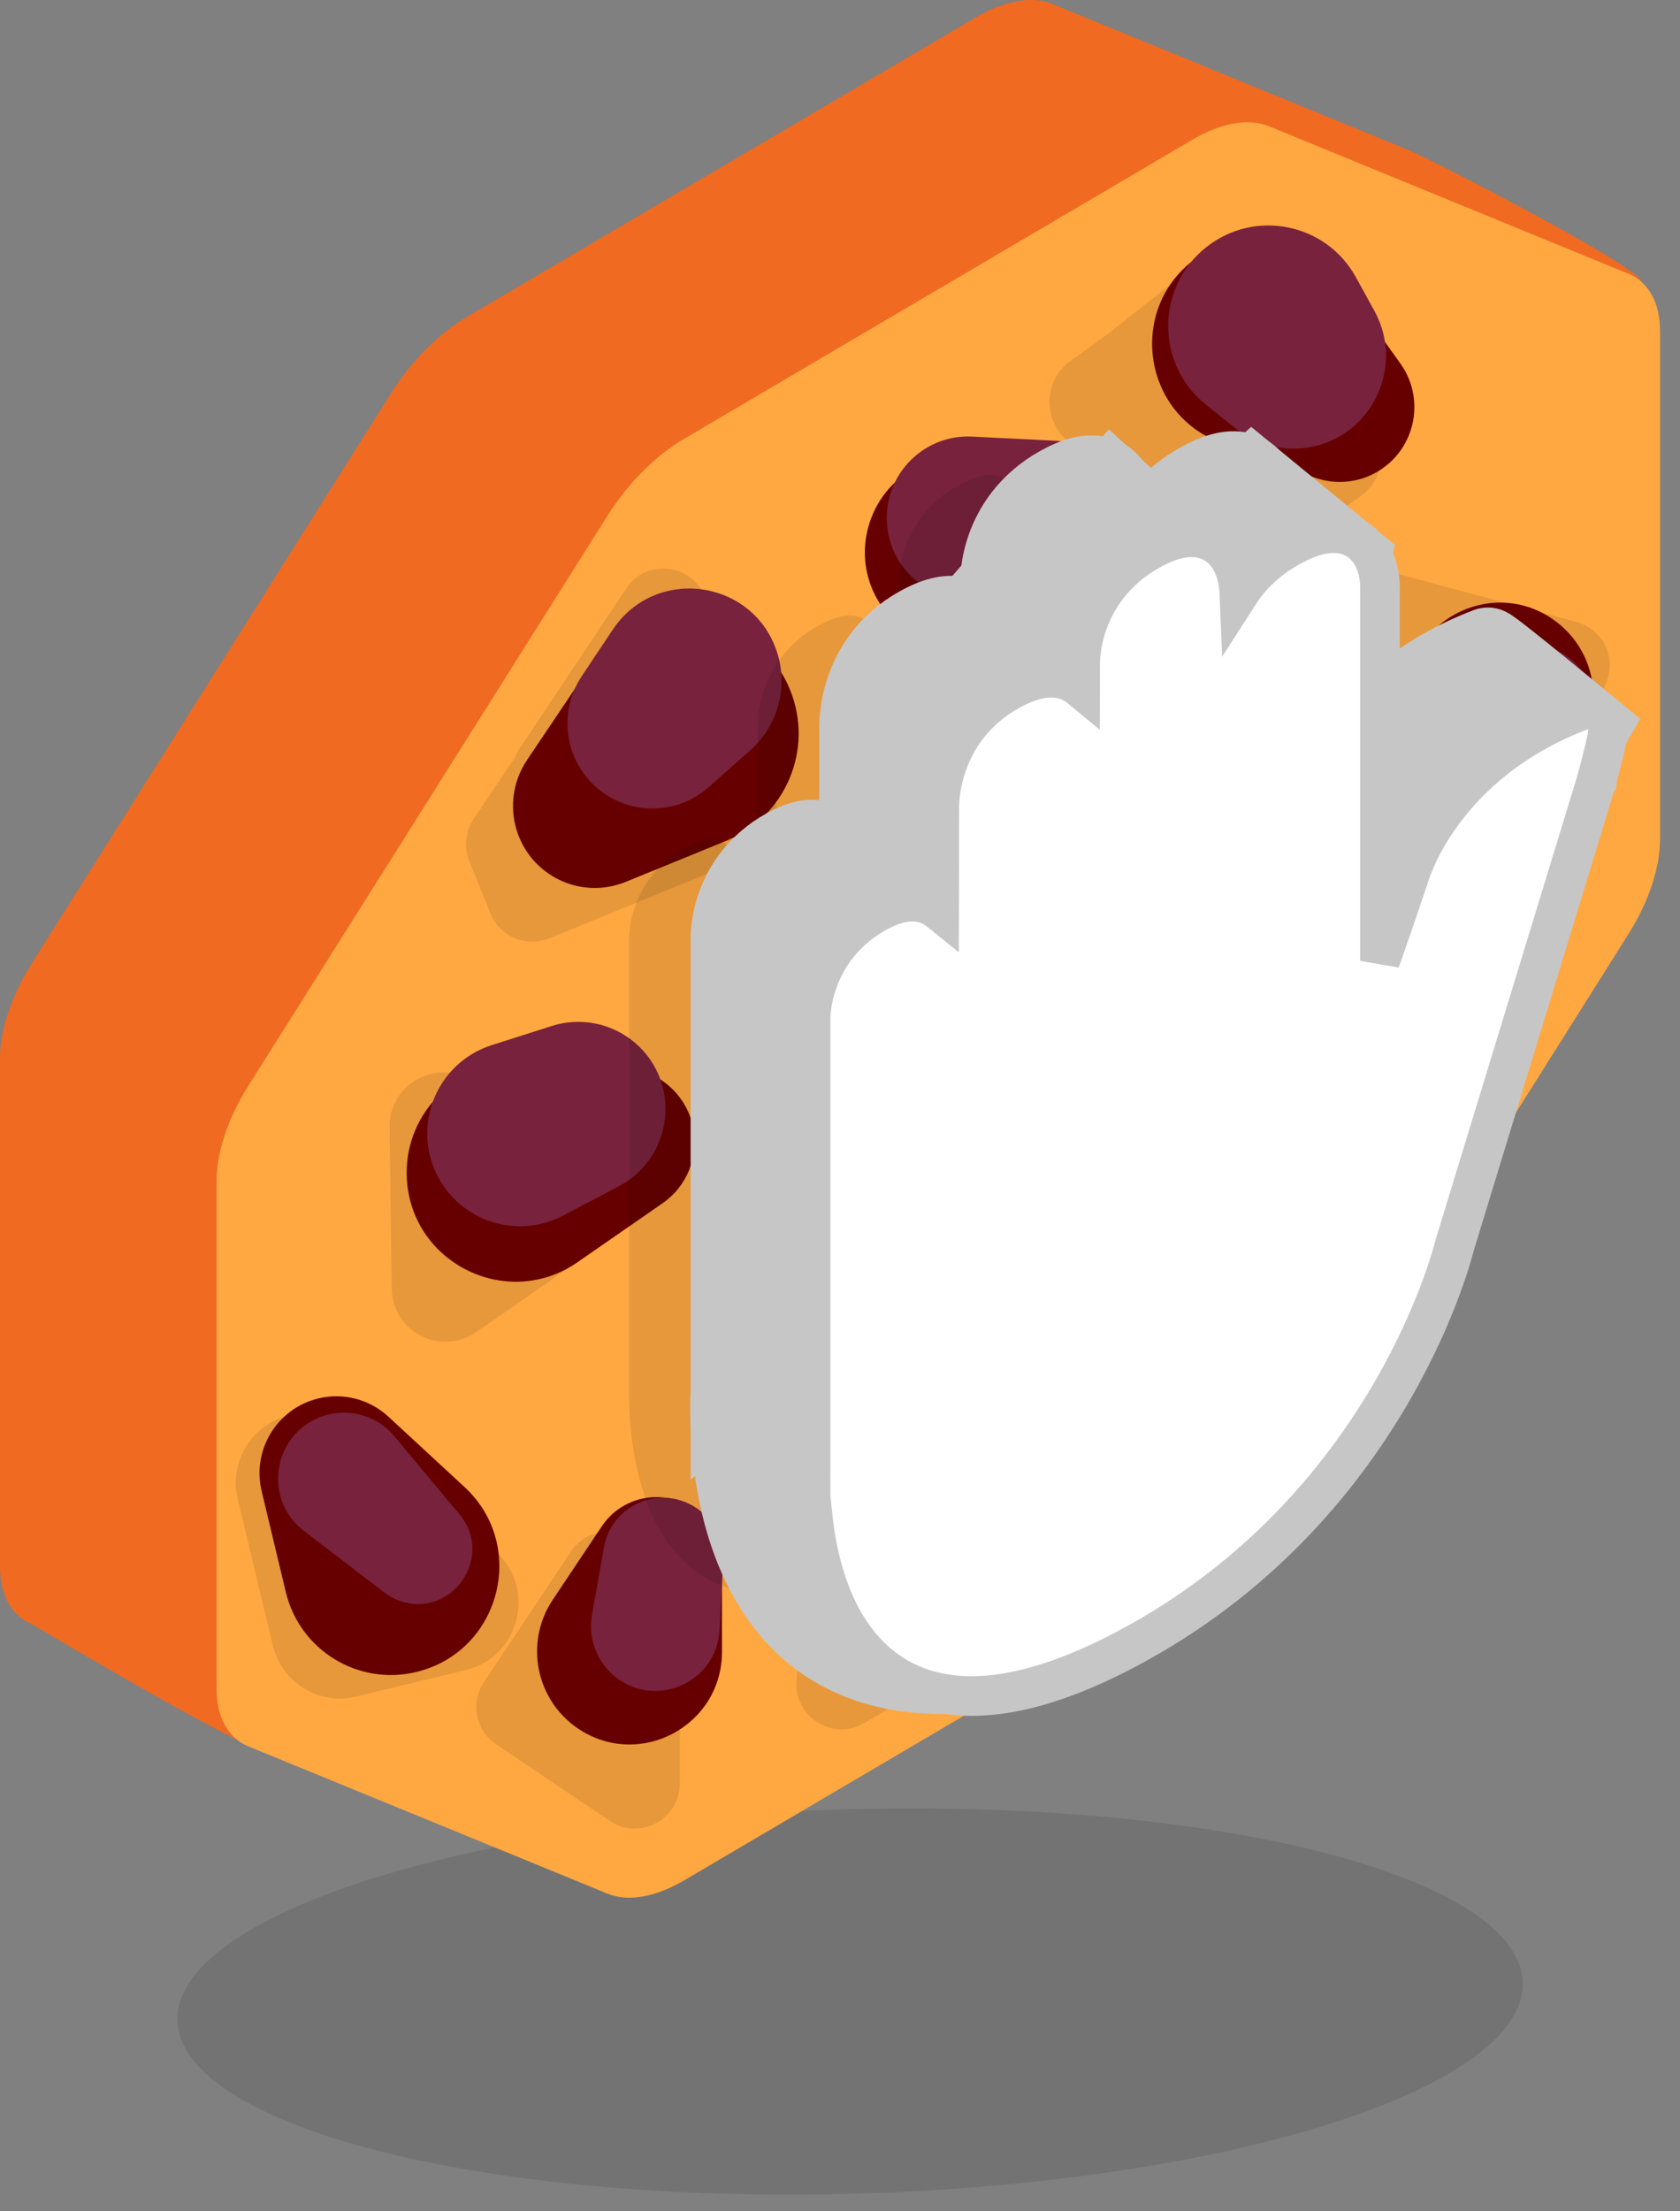 <svg width="114" height="150" viewBox="0 0 114 150" fill="none" xmlns="http://www.w3.org/2000/svg">
<rect x="0" y="0" width="114" height="150" fill="#808080" stroke="none"/>
<ellipse cx="45.646" cy="13.046" rx="45.646" ry="13.046" transform="matrix(1 -0.026 0 1 12.036 123.909)" fill="black" fill-opacity="0.1"/>
<path fill-rule="evenodd" clip-rule="evenodd" d="M26.536 26.671L2.151 65.36C0.774 67.545 0 69.866 0 71.811V106.243C0 108.188 0.774 109.598 2.152 110.163C2.152 110.163 13.883 117.181 17.514 118.67C22.011 120.514 26.536 120.162 26.536 120.162C27.913 120.727 29.782 120.4 31.73 119.254L66.22 98.966C68.168 97.82 70.037 95.948 71.414 93.762L95.798 55.076C97.176 52.89 97.95 50.569 97.95 48.624L107.378 26.044C107.378 25.476 111.489 19.554 111.361 19.084C111.051 17.948 96.774 10.672 95.799 10.272L71.415 0.271C70.037 -0.294 68.168 0.032 66.22 1.179L31.73 21.467C29.782 22.613 27.913 24.485 26.536 26.671Z" fill="#F06A21"/>
<path fill-rule="evenodd" clip-rule="evenodd" d="M41.233 34.966L16.849 73.655C15.471 75.84 14.697 78.161 14.697 80.106V114.538C14.697 116.483 15.471 117.893 16.849 118.458L41.233 128.457C42.61 129.022 44.479 128.695 46.427 127.549L80.917 107.261C82.865 106.115 84.734 104.243 86.112 102.057L110.495 63.371C111.873 61.185 112.647 58.864 112.647 56.919V22.487C112.647 20.543 111.873 19.132 110.496 18.567L86.112 8.566C84.734 8.001 82.865 8.327 80.917 9.474L46.427 29.762C44.479 30.908 42.61 32.78 41.233 34.966Z" fill="#FFA841"/>
<g opacity="0.1">
<path d="M73.442 30.48C70.882 29.528 70.418 26.092 72.634 24.49L81.28 18.24C82.809 17.135 84.941 17.483 86.042 19.017L93.112 28.869C94.213 30.404 93.866 32.544 92.337 33.65L90.289 35.13C89.367 35.797 88.175 35.959 87.109 35.563L73.442 30.48Z" fill="black"/>
<path d="M75.618 27.654C73.896 26.277 73.906 23.647 75.639 22.282L82.133 17.168C83.787 15.865 86.211 16.36 87.226 18.208L92.516 27.831C93.706 29.997 92.287 32.675 89.834 32.896L84.308 33.394C83.433 33.473 82.562 33.21 81.876 32.661L75.618 27.654Z" fill="black"/>
<path d="M58.629 116.888C56.522 118.12 53.897 116.492 54.053 114.049L54.947 100.082C55.054 98.396 56.503 97.117 58.183 97.225L73.049 98.183C74.729 98.291 76.003 99.745 75.895 101.431L75.643 105.37C75.578 106.386 75.013 107.304 74.137 107.817L58.629 116.888Z" fill="black"/>
<path d="M62.771 112.08C61.138 112.731 59.297 111.866 58.749 110.191L55.74 100.987C55.084 98.98 56.605 96.925 58.709 96.975L73.849 97.336C75.779 97.382 77.181 99.195 76.746 101.083L75.731 105.493C75.505 106.471 74.816 107.275 73.887 107.646L62.771 112.08Z" fill="black"/>
<path d="M89.834 42.513C89.043 40.196 91.149 37.933 93.506 38.567L106.975 42.189C108.601 42.626 109.565 44.304 109.13 45.935L103.753 59.58C103.317 61.211 103.168 62.978 101.542 62.541L97.744 61.519C96.763 61.256 95.978 60.52 95.649 59.556L89.834 42.513Z" fill="black"/>
<path d="M78.064 73.058C76.199 70.266 78.194 66.515 81.543 66.515H90.448C90.888 66.515 91.313 66.583 91.711 66.71C95.067 67.774 94.13 72.433 93.132 75.81C92.134 79.186 92.058 83.846 88.701 84.91C88.303 85.036 87.879 85.104 87.439 85.104H85.93C84.533 85.104 84.442 84.65 83.664 83.485L78.064 73.058Z" fill="black"/>
<path d="M78.549 72.942C76.53 69.837 79.213 65.82 82.842 66.515L86.845 67.283C88.755 67.649 90.162 69.285 90.244 71.234L90.554 78.588C90.625 80.29 89.549 81.829 87.929 82.339C86.326 82.844 84.583 82.218 83.664 80.805L78.549 72.942Z" fill="black"/>
<path d="M70.029 61.121C66.552 62.038 63.441 58.734 64.549 55.302L67.578 45.917C68.364 43.481 70.993 42.172 73.401 43.016L85.058 47.103C87.424 47.933 88.674 50.527 87.855 52.903L87.315 54.469C86.819 55.907 85.641 57.002 84.175 57.389L70.029 61.121Z" fill="black"/>
<path d="M73.112 55.867C70.698 56.054 68.561 54.31 68.252 51.899L67.637 47.092C67.276 44.274 69.543 41.813 72.371 41.954L83.622 42.513C85.99 42.63 87.87 44.554 87.941 46.933L88.043 50.345C88.116 52.781 86.27 54.844 83.85 55.032L73.112 55.867Z" fill="black"/>
<path d="M42.033 40.836C43.396 38.807 46.464 39.127 47.382 41.394L52.537 54.112C53.171 55.677 52.421 57.461 50.862 58.098L37.261 63.652C35.701 64.288 33.923 63.536 33.289 61.971L31.847 58.412C31.464 57.468 31.575 56.394 32.143 55.549L42.033 40.836Z" fill="black"/>
<path d="M42.484 39.927C43.915 37.78 47.189 38.27 47.934 40.742L50.489 49.219C50.834 50.364 50.483 51.605 49.59 52.397L43.463 57.834C42.333 58.837 40.641 58.859 39.485 57.885L35.833 54.808C34.641 53.804 34.394 52.061 35.259 50.764L42.484 39.927Z" fill="black"/>
<path d="M32.303 90.366C29.902 92.03 26.623 90.331 26.584 87.403L26.438 76.455C26.41 74.359 28.138 72.667 30.225 72.748L42.318 73.215C44.047 73.282 45.491 74.558 45.775 76.271L46.103 78.245C46.336 79.645 45.741 81.053 44.578 81.859L32.303 90.366Z" fill="black"/>
<path d="M34.54 86.893C32.614 87.904 30.239 87.011 29.45 84.978L27.368 79.615C26.603 77.644 27.656 75.435 29.664 74.796L37.619 72.264C38.82 71.882 40.133 72.149 41.091 72.971L44.569 75.954C46.532 77.638 46.179 80.779 43.891 81.981L34.54 86.893Z" fill="black"/>
<path d="M46.128 120.973C46.13 123.42 43.41 124.879 41.384 123.517L33.677 118.334C32.279 117.394 31.905 115.494 32.841 114.09L38.745 105.245C39.682 103.842 41.575 103.466 42.974 104.406L44.768 105.613C45.612 106.181 46.119 107.133 46.12 108.152L46.128 120.973Z" fill="black"/>
<path d="M45.815 116.323C45.685 118.949 42.534 120.198 40.652 118.37L38.058 115.85C37.33 115.143 36.999 114.118 37.177 113.117L38.361 106.433C38.727 104.363 41.017 103.273 42.846 104.296L44.66 105.312C45.672 105.879 46.277 106.973 46.219 108.135L45.815 116.323Z" fill="black"/>
<path d="M33.677 105.284C36.423 107.821 35.237 112.407 31.608 113.283L24.143 115.084C21.637 115.688 19.118 114.139 18.516 111.625L16.132 101.672C15.53 99.157 17.073 96.629 19.578 96.024L20.391 95.828C21.903 95.463 23.497 95.879 24.641 96.936L33.677 105.284Z" fill="black"/>
<path d="M29.664 103.741C32.088 106.647 29.121 110.9 25.571 109.607C25.219 109.478 24.888 109.297 24.59 109.069L19.137 104.89C16.37 102.769 16.985 98.425 20.231 97.162C22.012 96.469 24.034 96.992 25.261 98.461L29.664 103.741Z" fill="black"/>
</g>
<path d="M82.817 30.019C77.481 28.034 76.52 20.875 81.142 17.534C84.332 15.227 88.778 15.951 91.073 19.149L95.023 24.653C96.653 26.925 96.138 30.096 93.871 31.734C92.504 32.723 90.736 32.964 89.157 32.376L82.817 30.019Z" fill="#660000"/>
<path d="M81.825 27.443C78.399 24.702 78.422 19.469 81.873 16.752C85.168 14.157 89.992 15.138 92.013 18.815L93.264 21.091C95.453 25.073 92.838 30.003 88.321 30.41C86.713 30.555 85.111 30.072 83.849 29.063L81.825 27.443Z" fill="#78223D"/>
<path d="M69.372 109.403C63.909 112.59 57.095 108.37 57.495 102.047C57.77 97.684 61.526 94.378 65.882 94.662L73.35 95.149C76.449 95.351 78.802 98.03 78.606 101.133C78.488 103.004 77.448 104.691 75.832 105.634L69.372 109.403Z" fill="#660000"/>
<path d="M69.5 107.656C65.779 109.135 61.577 107.163 60.326 103.35C58.827 98.783 62.288 94.113 67.085 94.232L73.553 94.392C77.118 94.48 79.711 97.823 78.911 101.302C78.497 103.103 77.226 104.586 75.51 105.267L69.5 107.656Z" fill="#78223D"/>
<path d="M95.467 46.849C95.767 41.771 101.596 39.102 105.63 42.195C108.414 44.33 108.952 48.32 106.832 51.107L103.19 55.895C101.683 57.876 98.857 58.252 96.878 56.735C95.684 55.82 95.022 54.37 95.111 52.867L95.467 46.849Z" fill="#660000"/>
<path d="M99.42 46.71C100.195 44.524 102.483 43.274 104.738 43.803C107.762 44.514 109.215 47.983 107.601 50.639L103.872 56.771C102.699 58.701 100.12 59.189 98.318 57.823C96.987 56.813 96.46 55.054 97.019 53.48L99.42 46.71Z" fill="#78223D"/>
<path d="M82.249 74.269C79.013 69.42 82.489 62.921 88.318 62.921C92.348 62.921 95.615 66.188 95.615 70.218V77.243C95.615 80.097 93.302 82.411 90.447 82.411C88.72 82.411 87.108 81.548 86.149 80.112L82.249 74.269Z" fill="#660000"/>
<path d="M84.185 72.782C81.546 68.724 85.068 63.484 89.822 64.395C92.324 64.875 94.167 67.012 94.275 69.557L94.542 75.909C94.613 77.603 93.539 79.134 91.922 79.644C90.317 80.15 88.57 79.523 87.652 78.112L84.185 72.782Z" fill="#78223D"/>
<path d="M66.859 43.753C61.889 45.064 57.43 40.347 59.01 35.45C60.131 31.977 63.887 30.113 67.331 31.321L73.242 33.393C75.626 34.229 76.888 36.838 76.064 39.226C75.567 40.669 74.384 41.768 72.909 42.157L66.859 43.753Z" fill="#660000"/>
<path d="M66.139 40.665C63.199 40.894 60.593 38.77 60.218 35.84C59.78 32.423 62.53 29.445 65.966 29.616L71.54 29.893C74.239 30.027 76.383 32.217 76.465 34.921C76.547 37.682 74.452 40.019 71.703 40.233L66.139 40.665Z" fill="#78223D"/>
<path d="M39.896 45.406C43.394 40.202 51.266 41.01 53.619 46.814C55.242 50.818 53.315 55.388 49.315 57.021L42.461 59.82C39.616 60.981 36.373 59.614 35.219 56.766C34.523 55.049 34.727 53.097 35.761 51.558L39.896 45.406Z" fill="#660000"/>
<path d="M41.575 42.718C44.514 38.31 51.241 39.303 52.769 44.371C53.475 46.714 52.754 49.258 50.922 50.883L48.101 53.386C45.957 55.289 42.748 55.333 40.56 53.489C38.312 51.596 37.848 48.308 39.482 45.857L41.575 42.718Z" fill="#78223D"/>
<path d="M39.194 85.616C34.33 88.987 27.675 85.559 27.596 79.642C27.54 75.41 31.042 71.996 35.271 72.159L42.285 72.43C44.677 72.522 46.674 74.283 47.066 76.644C47.386 78.569 46.567 80.506 44.963 81.618L39.194 85.616Z" fill="#660000"/>
<path d="M38.21 82.456C34.884 84.203 30.778 82.665 29.419 79.163C28.106 75.78 29.919 71.99 33.377 70.89L37.448 69.594C39.402 68.972 41.538 69.406 43.094 70.741C46.266 73.462 45.693 78.525 41.993 80.469L38.21 82.456Z" fill="#78223D"/>
<path d="M48.994 112.034C48.998 117.068 43.401 120.062 39.23 117.257C36.35 115.321 35.578 111.41 37.504 108.523L40.836 103.532C42.203 101.484 44.969 100.937 47.013 102.312C48.248 103.142 48.989 104.534 48.99 106.024L48.994 112.034Z" fill="#660000"/>
<path d="M48.829 110.539C48.643 114.297 44.13 116.08 41.433 113.461C40.389 112.446 39.916 110.979 40.17 109.545L40.981 104.966C41.47 102.203 44.527 100.75 46.971 102.119C48.326 102.877 49.135 104.34 49.058 105.893L48.829 110.539Z" fill="#78223D"/>
<path d="M31.521 100.869C35.831 104.851 33.955 112.04 28.247 113.417C24.302 114.368 20.339 111.941 19.394 107.995L17.754 101.145C17.084 98.348 18.808 95.533 21.604 94.859C23.294 94.451 25.075 94.914 26.352 96.093L31.521 100.869Z" fill="#660000"/>
<path d="M31.179 102.72C33.598 105.621 30.619 109.862 27.071 108.569C26.719 108.441 26.388 108.259 26.09 108.031L20.617 103.837C17.855 101.72 18.476 97.391 21.722 96.128C23.507 95.433 25.535 95.955 26.762 97.425L31.179 102.72Z" fill="#78223D"/>
<path opacity="0.1" fill-rule="evenodd" clip-rule="evenodd" d="M63.004 104.646C79.779 95.305 83.76 78.546 83.76 78.546L93.388 47.041C93.388 47.041 94.257 43.843 94.098 43.901C85.132 47.311 83.225 54.343 83.225 54.343C83.225 54.343 79.779 64.721 79.245 65.018C78.71 65.316 78.647 64.726 78.647 64.726V34.337C78.647 34.337 78.814 30.324 74.555 32.696C70.295 35.068 70.51 38.876 70.51 38.876L70.518 61.321C70.518 61.321 70.574 62.195 69.776 62.639C69.067 63.035 69.106 62.138 69.106 62.138V35.089C69.106 35.089 69.37 30.525 65.062 32.924C60.755 35.322 60.986 39.641 60.986 39.641L60.946 66.35C60.946 66.35 61.002 67.141 60.292 67.536C59.63 67.905 59.654 67.077 59.654 67.077V44.703C59.654 44.703 59.893 40.016 55.506 42.459C51.199 44.858 51.43 49.365 51.43 49.365L51.39 73.014C51.39 73.014 51.47 73.655 50.792 74.033C50.074 74.433 50.09 73.738 50.09 73.738L50.058 59.47C50.058 59.47 50.098 55.497 46.476 57.514C42.624 59.66 42.695 63.57 42.695 63.57V94.403C42.719 94.382 41.722 116.498 63.004 104.646Z" fill="black"/>
<path d="M72.67 113.451L72.806 113.409L72.93 113.34C81.737 108.436 86.475 99.663 89.011 92.29C90.285 88.585 91.021 85.184 91.439 82.709C91.648 81.47 91.779 80.46 91.857 79.755C91.894 79.418 91.92 79.151 91.936 78.962L108.98 50.068L109.564 49.079L108.679 48.348L107.822 49.385C108.679 48.348 108.679 48.348 108.679 48.348L108.679 48.348L108.678 48.347L108.674 48.344L108.659 48.332L108.603 48.285L108.389 48.109C108.205 47.957 107.942 47.74 107.626 47.48C106.994 46.961 106.149 46.268 105.298 45.577C104.449 44.886 103.589 44.193 102.929 43.675C102.6 43.417 102.312 43.194 102.095 43.035C101.99 42.958 101.884 42.882 101.791 42.822C101.749 42.795 101.679 42.751 101.598 42.71C101.561 42.692 101.48 42.652 101.374 42.619C101.321 42.602 101.227 42.576 101.107 42.563C101.002 42.551 100.767 42.537 100.493 42.638L100.486 42.641L100.479 42.643C95.723 44.452 92.804 47.24 91.073 49.606C90.211 50.785 89.647 51.855 89.295 52.641C89.119 53.034 88.996 53.358 88.915 53.589C88.874 53.705 88.844 53.798 88.823 53.866C88.816 53.891 88.809 53.912 88.804 53.93C88.802 53.936 88.801 53.941 88.799 53.946L88.799 53.948L88.77 54.034L88.66 54.362C88.566 54.645 88.429 55.05 88.264 55.537C87.934 56.511 87.488 57.812 87.027 59.121C86.969 59.285 86.91 59.45 86.852 59.614V34.356C86.852 34.341 86.853 34.323 86.853 34.301C86.853 34.255 86.853 34.194 86.85 34.121C86.845 33.976 86.831 33.777 86.797 33.547C86.732 33.112 86.576 32.454 86.163 31.86C85.713 31.212 84.983 30.685 83.949 30.609C82.995 30.54 81.935 30.866 80.76 31.52C79.106 32.441 78.018 33.57 77.309 34.674C77.304 34.554 77.294 34.417 77.278 34.267C77.226 33.795 77.096 33.095 76.733 32.447C76.346 31.759 75.661 31.089 74.579 30.92C73.574 30.764 72.466 31.08 71.268 31.748C68.774 33.136 67.566 35.109 66.998 36.739C66.717 37.546 66.593 38.266 66.539 38.79C66.512 39.053 66.502 39.27 66.499 39.428C66.498 39.506 66.498 39.571 66.499 39.618C66.5 39.636 66.5 39.652 66.501 39.666L66.499 41.086C66.129 40.78 65.661 40.544 65.079 40.45C64.059 40.286 62.932 40.603 61.712 41.283C59.204 42.68 58 44.712 57.438 46.382C57.159 47.21 57.036 47.951 56.982 48.49C56.955 48.761 56.946 48.983 56.943 49.145C56.942 49.225 56.942 49.291 56.943 49.339C56.944 49.358 56.944 49.375 56.944 49.389L56.933 56.22C56.597 55.949 56.176 55.734 55.657 55.643C54.725 55.479 53.724 55.757 52.682 56.338C50.421 57.597 49.291 59.395 48.74 60.877C48.467 61.611 48.335 62.267 48.271 62.746C48.239 62.987 48.223 63.185 48.216 63.33C48.212 63.402 48.211 63.461 48.21 63.506C48.21 63.528 48.21 63.546 48.21 63.561L48.21 63.575V94.382L48.209 94.406C48.206 94.455 48.203 94.53 48.199 94.628C48.191 94.823 48.182 95.106 48.18 95.462C48.178 95.874 48.184 96.383 48.21 96.969V97.36L48.229 97.343C48.247 97.662 48.271 98 48.303 98.354C48.512 100.695 49.06 103.803 50.451 106.698C51.852 109.613 54.136 112.363 57.812 113.831C61.472 115.292 66.31 115.401 72.67 113.451ZM48.211 94.362L48.211 94.362C48.211 94.362 48.211 94.361 48.211 94.361L48.211 94.362Z" fill="#C6C6C6" stroke="#C6C6C6" stroke-width="2.691"/>
<path d="M66.467 41.09L65.453 40.162L64.551 41.197L61.513 44.682L61.022 45.246L61.24 45.962L66.314 62.671L68.934 62.422L70.706 45.714L70.778 45.035L70.275 44.575L66.467 41.09Z" fill="#C6C6C6" stroke="#C6C6C6" stroke-width="2.691"/>
<path d="M76.367 31.974L75.353 31.047L74.451 32.082L71.413 35.567L70.918 36.135L71.142 36.855L76.294 53.416L78.912 53.154L80.607 36.593L80.676 35.917L80.175 35.459L76.367 31.974Z" fill="#C6C6C6" stroke="#C6C6C6" stroke-width="2.691"/>
<path d="M57.313 56.77L56.349 55.899L55.449 56.835L52.399 60.004L51.774 60.653L52.135 61.48L58.996 77.215L61.569 76.676L61.569 61.216L61.569 60.615L61.125 60.213L57.313 56.77Z" fill="#C6C6C6" stroke="#C6C6C6" stroke-width="2.691"/>
<path d="M85.853 31.477L84.951 30.736L84.093 31.528L80.663 34.697L79.876 35.424L80.406 36.356L88.009 49.739L89.723 52.756L90.486 49.37L92.98 38.291L93.163 37.478L92.52 36.95L85.853 31.477Z" fill="#C6C6C6" stroke="#C6C6C6" stroke-width="2.691"/>
<path d="M93.818 64.685C93.76 64.849 93.702 65.014 93.643 65.178V39.92C93.644 39.905 93.644 39.886 93.644 39.865C93.644 39.819 93.644 39.758 93.641 39.685C93.636 39.54 93.623 39.341 93.588 39.111C93.523 38.676 93.367 38.018 92.955 37.423C92.505 36.775 91.774 36.249 90.74 36.173C89.786 36.103 88.727 36.429 87.551 37.084C85.898 38.005 84.81 39.134 84.1 40.238C84.095 40.118 84.085 39.981 84.069 39.831C84.018 39.359 83.888 38.658 83.524 38.011C83.137 37.322 82.452 36.653 81.37 36.484C80.365 36.327 79.257 36.644 78.059 37.311C75.565 38.7 74.358 40.672 73.79 42.303C73.509 43.11 73.384 43.83 73.33 44.354C73.303 44.617 73.293 44.834 73.291 44.991C73.289 45.07 73.29 45.134 73.291 45.182C73.291 45.2 73.291 45.216 73.292 45.23L73.29 46.65C72.92 46.344 72.452 46.108 71.87 46.014C70.85 45.85 69.724 46.167 68.503 46.847C65.995 48.243 64.792 50.275 64.229 51.946C63.95 52.774 63.827 53.515 63.774 54.054C63.747 54.325 63.737 54.547 63.734 54.708C63.733 54.789 63.734 54.855 63.735 54.903C63.735 54.922 63.735 54.939 63.736 54.953L63.724 61.784C63.389 61.513 62.968 61.298 62.448 61.207C61.516 61.043 60.516 61.321 59.473 61.902C57.212 63.161 56.083 64.959 55.532 66.44C55.258 67.175 55.126 67.831 55.062 68.31C55.03 68.551 55.015 68.749 55.007 68.894C55.004 68.966 55.002 69.025 55.002 69.069C55.001 69.092 55.001 69.11 55.001 69.125L55.001 69.138V99.966V100.015C55.001 100.057 55 100.12 54.999 100.201C54.999 100.303 54.999 100.433 55.001 100.588V102.924L55.134 102.808C55.154 102.998 55.177 103.194 55.203 103.396C55.456 105.364 56.032 107.964 57.374 110.213C58.742 112.506 60.933 114.463 64.321 114.938C67.632 115.402 71.868 114.415 77.31 111.385C85.963 106.566 91.31 99.837 94.489 94.329C96.079 91.574 97.132 89.116 97.789 87.341C98.118 86.452 98.348 85.733 98.497 85.231C98.572 84.98 98.626 84.783 98.662 84.645C98.681 84.577 98.695 84.523 98.704 84.486L98.709 84.467L108.326 52.997L108.332 52.977L108.337 52.957L107.039 52.604L108.337 52.957L108.337 52.957L108.338 52.956L108.338 52.954L108.34 52.947L108.348 52.919L108.375 52.816C108.399 52.727 108.433 52.6 108.473 52.449C108.553 52.147 108.658 51.742 108.759 51.337C108.859 50.938 108.959 50.52 109.024 50.197C109.055 50.045 109.087 49.872 109.102 49.722L109.103 49.721C109.108 49.668 109.124 49.51 109.103 49.332L109.103 49.328C109.096 49.265 109.062 48.981 108.863 48.696C108.741 48.522 108.52 48.298 108.171 48.184C107.818 48.07 107.499 48.123 107.284 48.202L107.278 48.204L107.271 48.207C102.514 50.016 99.595 52.803 97.865 55.17C97.002 56.349 96.438 57.419 96.087 58.205C95.911 58.598 95.787 58.921 95.706 59.153C95.666 59.269 95.635 59.362 95.615 59.43C95.605 59.462 95.597 59.489 95.591 59.51L95.59 59.511L95.561 59.597L95.452 59.925C95.357 60.209 95.221 60.614 95.056 61.1C94.725 62.075 94.28 63.376 93.818 64.685Z" fill="white" stroke="#C6C6C6" stroke-width="2.691"/>
</svg>
